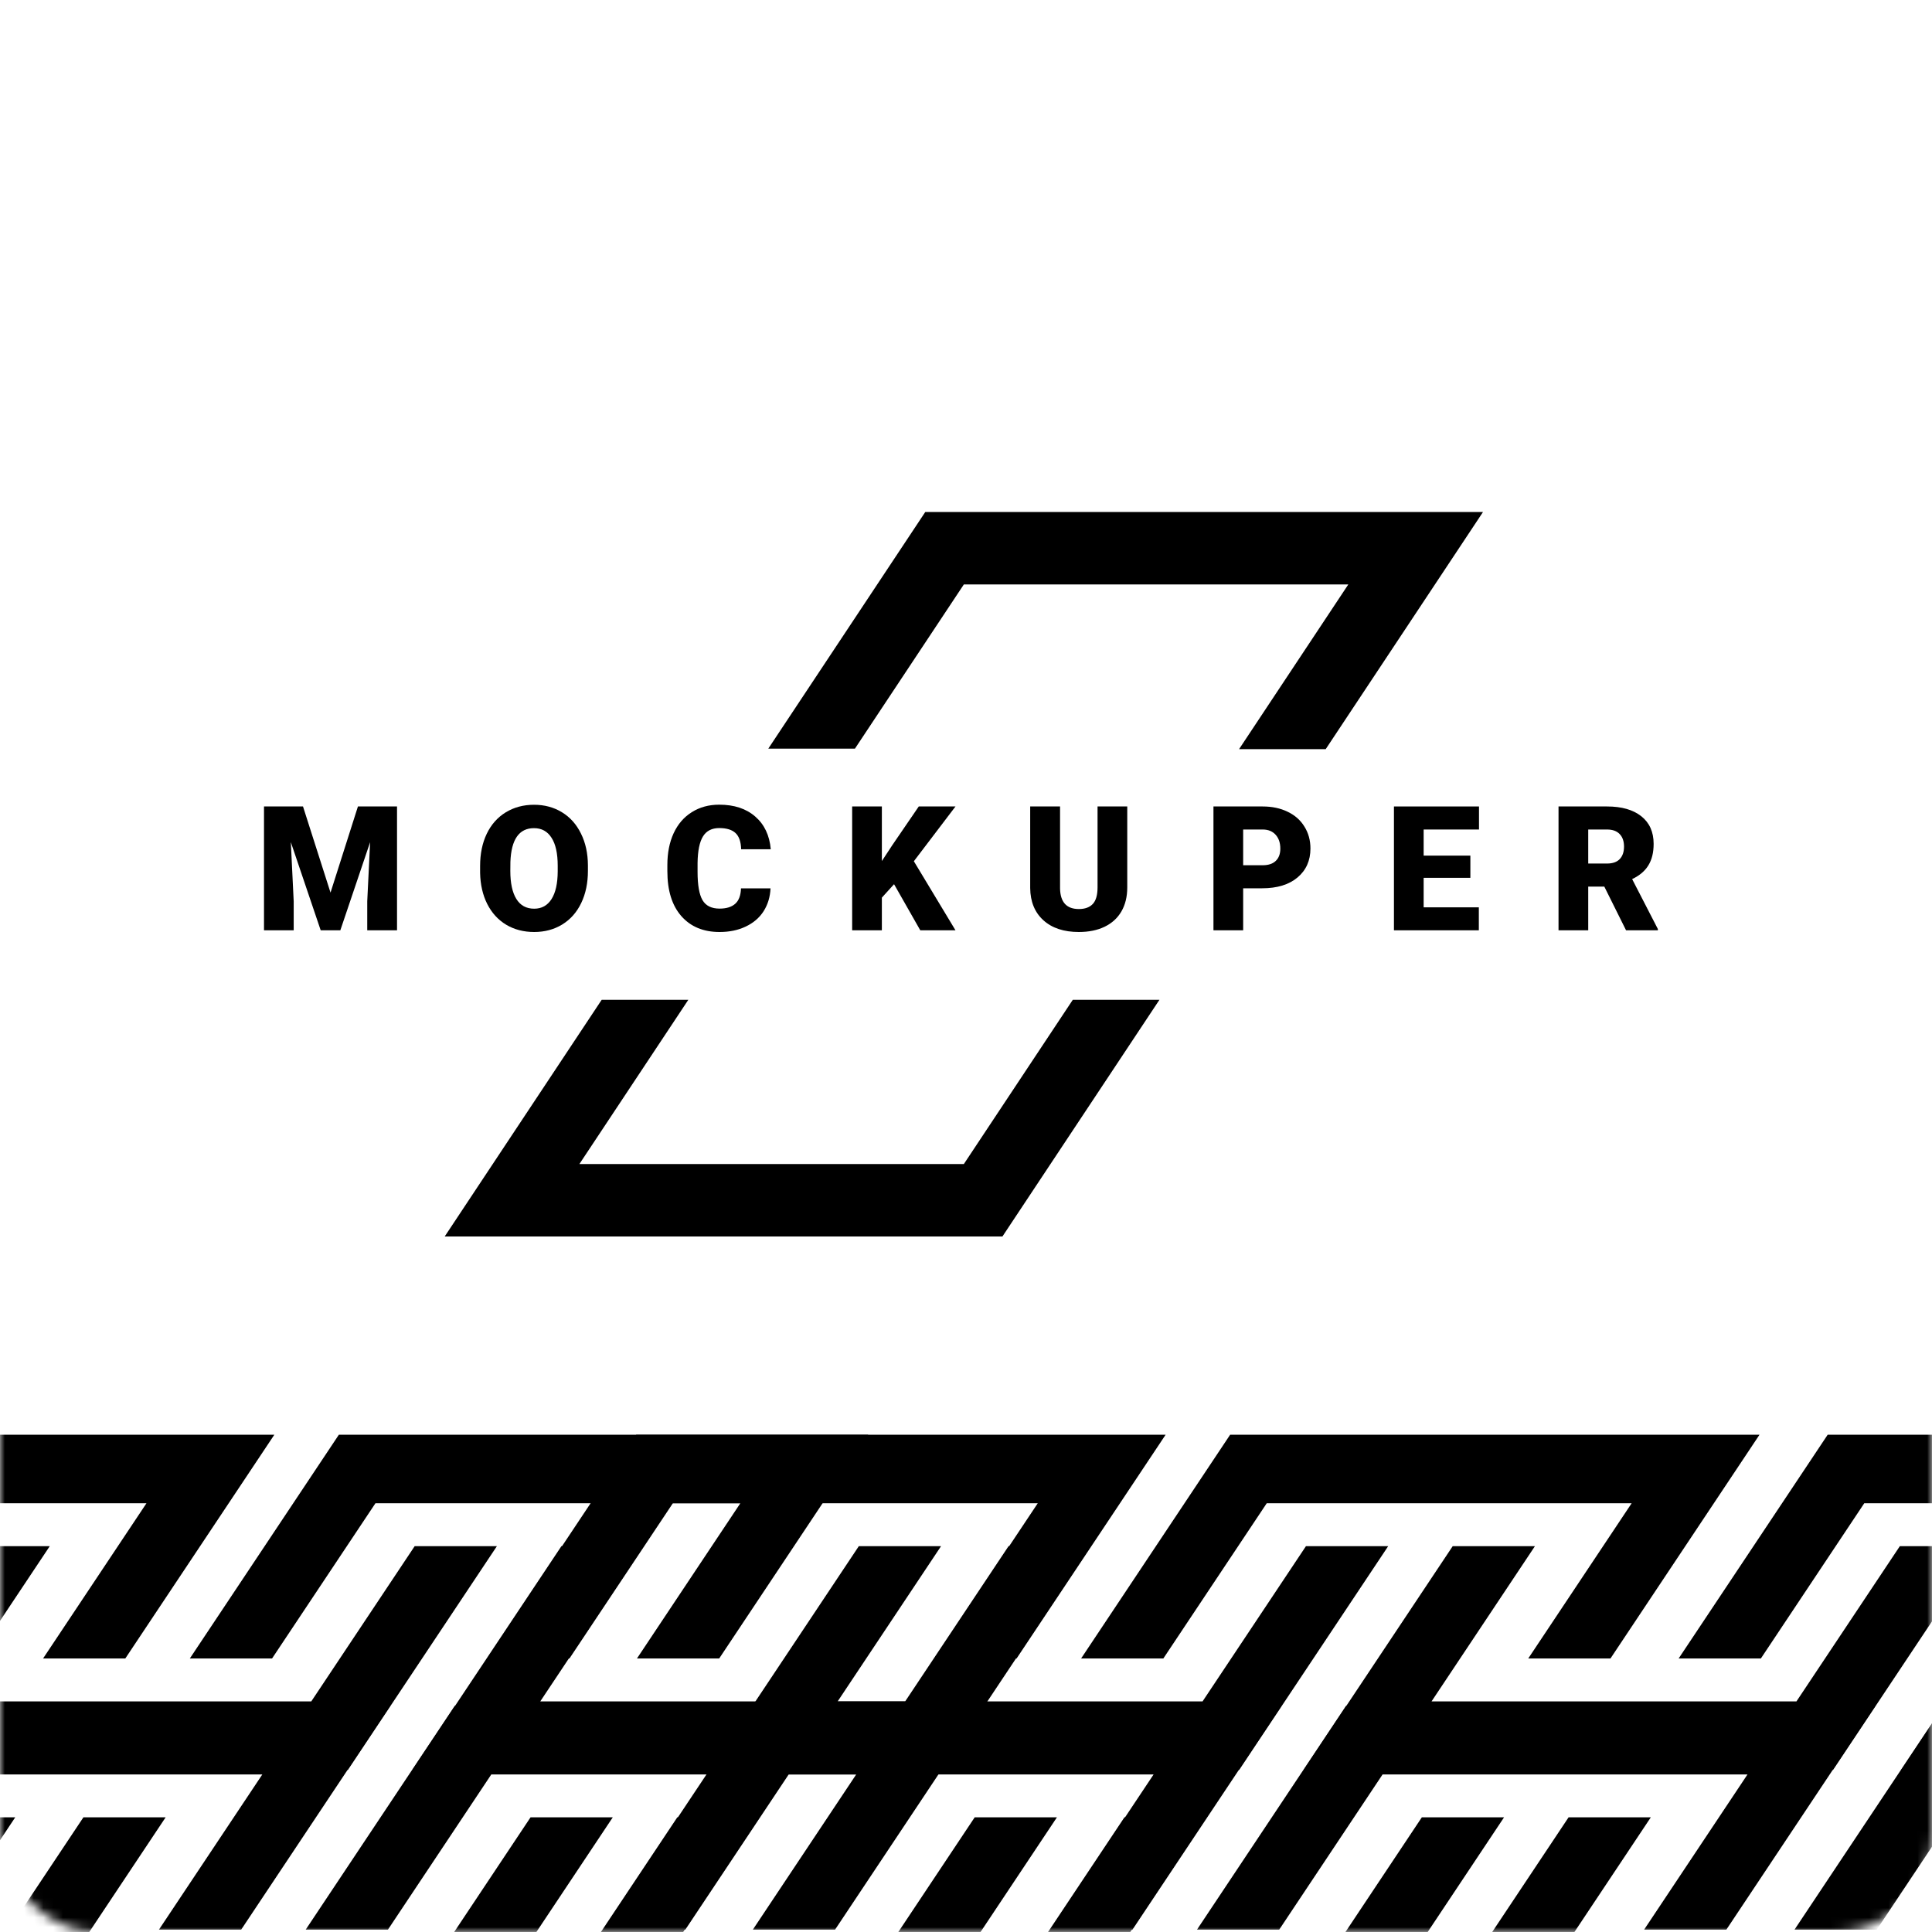 <?xml version="1.0" encoding="UTF-8"?> <svg xmlns="http://www.w3.org/2000/svg" width="200" height="200" viewBox="0 0 200 200" fill="none"> <mask id="mask0" maskUnits="userSpaceOnUse" x="0" y="0" width="200" height="200"> <rect width="200" height="200" rx="10" fill="#E9EDF0"></rect> </mask> <g mask="url(#mask0)"> <path d="M-87.32 183.215H-142.12L-126.695 160.057H-118.183L-128.885 176.126H-91.111L-80.407 160.057H-71.895L-87.32 183.215Z" fill="black"></path> <path d="M128.281 183.215H73.481L88.906 160.057H97.418L86.715 176.126H124.49L135.193 160.057H143.706L128.281 183.215Z" fill="black"></path> <path d="M-63.333 239.361H-118.133L-102.708 216.203H-94.195L-104.898 232.272H-67.123L-56.42 216.203H-47.908L-63.333 239.361Z" fill="black"></path> <path d="M152.268 239.361H97.468L112.893 216.203H121.405L110.703 232.272H148.478L159.181 216.203H167.693L152.268 239.361Z" fill="black"></path> <path d="M-75.326 211.288H-130.126L-114.701 188.13H-106.189L-116.892 204.199H-79.117L-68.414 188.13H-59.901L-75.326 211.288Z" fill="black"></path> <path d="M140.275 211.288H85.475L100.899 188.13H109.412L98.709 204.199H136.484L147.187 188.13H155.699L140.275 211.288Z" fill="black"></path> <path d="M-51.339 267.434H-106.139L-90.714 244.276H-82.202L-92.905 260.345H-55.13L-44.427 244.276H-35.914L-51.339 267.434Z" fill="black"></path> <path d="M164.262 267.434H109.462L124.887 244.276H133.399L122.696 260.345H160.471L171.174 244.276H179.687L164.262 267.434Z" fill="black"></path> <path d="M36.016 183.215H-18.784L-3.36 160.057H5.153L-5.55 176.126H32.225L42.928 160.057H51.44L36.016 183.215Z" fill="black"></path> <path d="M251.617 183.215H196.817L212.241 160.057H220.754L210.051 176.126H247.826L258.529 160.057H267.041L251.617 183.215Z" fill="black"></path> <path d="M60.003 239.361H5.203L20.628 216.203H29.14L18.437 232.272H56.212L66.915 216.203H75.427L60.003 239.361Z" fill="black"></path> <path d="M275.604 239.361H220.804L236.228 216.203H244.741L234.038 232.272H271.813L282.516 216.203H291.028L275.604 239.361Z" fill="black"></path> <path d="M48.009 211.288H-6.791L8.634 188.13H17.146L6.444 204.199H44.219L54.922 188.13H63.434L48.009 211.288Z" fill="black"></path> <path d="M263.61 211.288H208.81L224.235 188.13H232.747L222.044 204.199H259.819L270.522 188.13H279.035L263.61 211.288Z" fill="black"></path> <path d="M71.996 267.434H17.196L32.621 244.276H41.134L30.431 260.345H68.206L78.909 244.276H87.421L71.996 267.434Z" fill="black"></path> <path d="M287.597 267.434H232.797L248.222 244.276H256.735L246.032 260.345H283.807L294.51 244.276H303.022L287.597 267.434Z" fill="black"></path> <path d="M-25.841 183.215H-80.641L-65.216 160.057H-56.704L-67.407 176.126H-29.632L-18.929 160.057H-10.416L-25.841 183.215Z" fill="black"></path> <path d="M189.76 183.215H134.96L150.385 160.057H158.897L148.194 176.126H185.969L196.672 160.057H205.185L189.76 183.215Z" fill="black"></path> <path d="M-1.854 239.361H-56.654L-41.229 216.203H-32.717L-43.419 232.272H-5.644L5.058 216.203H13.571L-1.854 239.361Z" fill="black"></path> <path d="M213.747 239.361H158.947L174.372 216.203H182.884L172.181 232.272H209.956L220.659 216.203H229.172L213.747 239.361Z" fill="black"></path> <path d="M-13.847 211.288H-68.647L-53.223 188.13H-44.71L-55.413 204.199H-17.638L-6.935 188.13H1.577L-13.847 211.288Z" fill="black"></path> <path d="M201.753 211.288H146.953L162.378 188.13H170.891L160.188 204.199H197.963L208.666 188.13H217.178L201.753 211.288Z" fill="black"></path> <path d="M10.14 267.434H-44.66L-29.235 244.276H-20.723L-31.426 260.345H6.349L17.052 244.276H25.564L10.14 267.434Z" fill="black"></path> <path d="M225.741 267.434H170.941L186.365 244.276H194.878L184.175 260.345H221.95L232.653 244.276H241.165L225.741 267.434Z" fill="black"></path> <path d="M97.494 183.215H42.694L58.119 160.057H66.632L55.929 176.126H93.704L104.407 160.057H112.919L97.494 183.215Z" fill="black"></path> <path d="M313.095 183.215H258.295L273.72 160.057H282.233L271.53 176.126H309.305L320.008 160.057H328.52L313.095 183.215Z" fill="black"></path> <path d="M121.482 239.361H66.682L82.106 216.203H90.619L79.916 232.272H117.691L128.394 216.203H136.906L121.482 239.361Z" fill="black"></path> <path d="M337.082 239.361H282.282L297.707 216.203H306.22L295.517 232.272H333.292L343.995 216.203H352.507L337.082 239.361Z" fill="black"></path> <path d="M109.488 211.288H54.688L70.113 188.13H78.625L67.922 204.199H105.697L116.4 188.13H124.913L109.488 211.288Z" fill="black"></path> <path d="M325.089 211.288H270.289L285.714 188.13H294.226L283.523 204.199H321.298L332.001 188.13H340.514L325.089 211.288Z" fill="black"></path> <path d="M133.475 267.434H78.675L94.1 244.276H102.612L91.909 260.345H129.685L140.387 244.276H148.9L133.475 267.434Z" fill="black"></path> <path d="M349.076 267.434H294.276L309.701 244.276H318.213L307.51 260.345H345.285L355.988 244.276H364.501L349.076 267.434Z" fill="black"></path> <path d="M-88.259 148.525L-33.459 148.525L-48.884 171.683H-57.396L-46.693 155.615L-84.468 155.615L-95.171 171.683H-103.684L-88.259 148.525Z" fill="black"></path> <path d="M127.342 148.525L182.142 148.525L166.717 171.683H158.205L168.908 155.615L131.133 155.615L120.43 171.683H111.917L127.342 148.525Z" fill="black"></path> <path d="M-64.272 204.672L-9.472 204.672L-24.897 227.829H-33.409L-22.706 211.761L-60.481 211.761L-71.184 227.829H-79.697L-64.272 204.672Z" fill="black"></path> <path d="M151.329 204.672L206.129 204.672L190.704 227.829H182.192L192.895 211.761L155.12 211.761L144.417 227.829H135.904L151.329 204.672Z" fill="black"></path> <path d="M-76.265 176.598L-21.465 176.598L-36.89 199.756H-45.403L-34.7 183.688L-72.475 183.688L-83.178 199.756H-91.69L-76.265 176.598Z" fill="black"></path> <path d="M139.336 176.598L194.136 176.598L178.711 199.756H170.198L180.901 183.688L143.126 183.688L132.423 199.756H123.911L139.336 176.598Z" fill="black"></path> <path d="M-52.278 232.745L2.522 232.745L-12.903 255.903H-21.416L-10.713 239.834L-48.488 239.834L-59.191 255.903L-67.703 255.903L-52.278 232.745Z" fill="black"></path> <path d="M163.323 232.745L218.123 232.745L202.698 255.903H194.185L204.888 239.834L167.113 239.834L156.41 255.903L147.898 255.903L163.323 232.745Z" fill="black"></path> <path d="M35.077 148.525L89.876 148.525L74.452 171.683H65.939L76.642 155.615L38.867 155.615L28.164 171.683H19.652L35.077 148.525Z" fill="black"></path> <path d="M250.677 148.525L305.477 148.525L290.053 171.683H281.54L292.243 155.615L254.468 155.615L243.765 171.683H235.253L250.677 148.525Z" fill="black"></path> <path d="M59.064 204.672L113.864 204.672L98.439 227.829H89.926L100.629 211.761L62.854 211.761L52.151 227.829H43.639L59.064 204.672Z" fill="black"></path> <path d="M274.665 204.672L329.465 204.672L314.04 227.829H305.527L316.23 211.761L278.455 211.761L267.752 227.829H259.24L274.665 204.672Z" fill="black"></path> <path d="M47.07 176.598L101.87 176.598L86.445 199.756H77.933L88.636 183.688L50.861 183.688L40.158 199.756H31.645L47.07 176.598Z" fill="black"></path> <path d="M262.671 176.598L317.471 176.598L302.046 199.756H293.534L304.237 183.688L266.462 183.688L255.759 199.756H247.246L262.671 176.598Z" fill="black"></path> <path d="M71.057 232.745L125.857 232.745L110.432 255.903H101.92L112.623 239.834L74.848 239.834L64.145 255.903L55.632 255.903L71.057 232.745Z" fill="black"></path> <path d="M286.658 232.745L341.458 232.745L326.033 255.903H317.521L328.224 239.834L290.449 239.834L279.746 255.903L271.233 255.903L286.658 232.745Z" fill="black"></path> <path d="M-149.738 148.525L-94.938 148.525L-110.363 171.683H-118.875L-108.172 155.615L-145.947 155.615L-156.65 171.683H-165.163L-149.738 148.525Z" fill="black"></path> <path d="M65.863 148.525L120.663 148.525L105.238 171.683H96.726L107.429 155.615L69.654 155.615L58.951 171.683H50.438L65.863 148.525Z" fill="black"></path> <path d="M-125.751 204.672L-70.951 204.672L-86.376 227.829H-94.888L-84.185 211.761L-121.96 211.761L-132.663 227.829H-141.175L-125.751 204.672Z" fill="black"></path> <path d="M89.85 204.672L144.65 204.672L129.225 227.829H120.713L131.416 211.761L93.641 211.761L82.938 227.829H74.425L89.85 204.672Z" fill="black"></path> <path d="M-137.744 176.598L-82.944 176.598L-98.369 199.756H-106.882L-96.179 183.688L-133.954 183.688L-144.657 199.756H-153.169L-137.744 176.598Z" fill="black"></path> <path d="M77.857 176.598L132.657 176.598L117.232 199.756H108.719L119.422 183.688L81.647 183.688L70.944 199.756H62.432L77.857 176.598Z" fill="black"></path> <path d="M-113.757 232.745L-58.957 232.745L-74.382 255.903H-82.894L-72.192 239.834L-109.966 239.834L-120.669 255.903L-129.182 255.903L-113.757 232.745Z" fill="black"></path> <path d="M101.844 232.745L156.644 232.745L141.219 255.903H132.706L143.409 239.834L105.634 239.834L94.931 255.903L86.419 255.903L101.844 232.745Z" fill="black"></path> <path d="M-26.402 148.525L28.398 148.525L12.973 171.683H4.46L15.163 155.615L-22.612 155.615L-33.315 171.683H-41.827L-26.402 148.525Z" fill="black"></path> <path d="M189.199 148.525L243.999 148.525L228.574 171.683H220.061L230.764 155.615L192.989 155.615L182.286 171.683H173.774L189.199 148.525Z" fill="black"></path> <path d="M-2.415 204.672L52.385 204.672L36.96 227.829H28.448L39.15 211.761L1.375 211.761L-9.328 227.829H-17.84L-2.415 204.672Z" fill="black"></path> <path d="M213.186 204.672L267.986 204.672L252.561 227.829H244.048L254.751 211.761L216.976 211.761L206.273 227.829H197.761L213.186 204.672Z" fill="black"></path> <path d="M-14.409 176.598L40.391 176.598L24.966 199.756H16.454L27.157 183.688L-10.618 183.688L-21.321 199.756H-29.834L-14.409 176.598Z" fill="black"></path> <path d="M201.192 176.598L255.992 176.598L240.567 199.756H232.055L242.758 183.688L204.983 183.688L194.28 199.756H185.767L201.192 176.598Z" fill="black"></path> <path d="M9.578 232.745L64.378 232.745L48.953 255.903H40.441L51.144 239.834L13.369 239.834L2.666 255.903L-5.846 255.903L9.578 232.745Z" fill="black"></path> <path d="M225.179 232.745L279.979 232.745L264.554 255.903H256.042L266.745 239.834L228.97 239.834L218.267 255.903L209.754 255.903L225.179 232.745Z" fill="black"></path> </g> <path d="M31.367 83.485L34.215 92.404L37.053 83.485H41.1V96.304H38.017V93.311L38.314 87.183L35.231 96.304H33.198L30.106 87.174L30.404 93.311V96.304H27.329V83.485H31.367Z" fill="black"></path> <path d="M60.861 90.159C60.861 91.409 60.631 92.515 60.169 93.478C59.708 94.441 59.051 95.183 58.198 95.706C57.351 96.222 56.385 96.48 55.298 96.48C54.212 96.48 53.248 96.231 52.407 95.732C51.566 95.227 50.91 94.508 50.436 93.575C49.969 92.642 49.724 91.57 49.701 90.361V89.639C49.701 88.383 49.928 87.277 50.384 86.32C50.845 85.357 51.502 84.615 52.355 84.092C53.214 83.57 54.189 83.309 55.281 83.309C56.361 83.309 57.325 83.567 58.172 84.084C59.019 84.6 59.676 85.337 60.143 86.293C60.616 87.244 60.855 88.336 60.861 89.569V90.159ZM57.734 89.622C57.734 88.348 57.521 87.382 57.094 86.725C56.674 86.062 56.069 85.73 55.281 85.73C53.739 85.73 52.924 86.892 52.837 89.217L52.828 90.159C52.828 91.415 53.035 92.38 53.45 93.055C53.865 93.73 54.481 94.068 55.298 94.068C56.075 94.068 56.674 93.736 57.094 93.073C57.515 92.41 57.728 91.456 57.734 90.212V89.622Z" fill="black"></path> <path d="M79.764 91.964C79.723 92.856 79.484 93.645 79.046 94.332C78.608 95.013 77.991 95.541 77.197 95.917C76.409 96.293 75.506 96.48 74.49 96.48C72.814 96.48 71.494 95.931 70.53 94.834C69.567 93.736 69.085 92.187 69.085 90.185V89.551C69.085 88.295 69.301 87.198 69.733 86.258C70.171 85.313 70.799 84.585 71.617 84.075C72.434 83.558 73.38 83.3 74.455 83.3C76.003 83.3 77.247 83.711 78.187 84.533C79.127 85.349 79.662 86.475 79.79 87.914H76.724C76.701 87.133 76.505 86.572 76.137 86.232C75.769 85.891 75.209 85.721 74.455 85.721C73.69 85.721 73.129 86.009 72.773 86.584C72.417 87.159 72.23 88.078 72.212 89.34V90.247C72.212 91.614 72.382 92.592 72.721 93.179C73.065 93.766 73.655 94.059 74.49 94.059C75.197 94.059 75.737 93.892 76.111 93.557C76.485 93.223 76.683 92.691 76.707 91.964H79.764Z" fill="black"></path> <path d="M92.552 91.532L91.29 92.923V96.304H88.215V83.485H91.29V89.137L92.359 87.508L95.11 83.485H98.912L94.602 89.155L98.912 96.304H95.267L92.552 91.532Z" fill="black"></path> <path d="M116.693 83.485V91.876C116.693 92.826 116.492 93.651 116.089 94.35C115.686 95.042 115.107 95.57 114.354 95.934C113.601 96.298 112.71 96.48 111.682 96.48C110.129 96.48 108.905 96.075 108.011 95.265C107.118 94.455 106.662 93.346 106.645 91.937V83.485H109.737V91.999C109.772 93.402 110.421 94.103 111.682 94.103C112.319 94.103 112.8 93.927 113.128 93.575C113.455 93.223 113.618 92.65 113.618 91.858V83.485H116.693Z" fill="black"></path> <path d="M128.692 91.955V96.304H125.617V83.485H130.707C131.683 83.485 132.544 83.667 133.292 84.031C134.045 84.389 134.626 84.902 135.035 85.572C135.45 86.235 135.657 86.989 135.657 87.834C135.657 89.085 135.21 90.085 134.317 90.837C133.429 91.582 132.208 91.955 130.655 91.955H128.692ZM128.692 89.569H130.707C131.303 89.569 131.756 89.419 132.065 89.12C132.38 88.82 132.538 88.398 132.538 87.852C132.538 87.253 132.378 86.775 132.056 86.417C131.735 86.059 131.297 85.877 130.742 85.871H128.692V89.569Z" fill="black"></path> <path d="M152.212 90.872H147.376V93.927H153.088V96.304H144.301V83.485H153.105V85.871H147.376V88.574H152.212V90.872Z" fill="black"></path> <path d="M166.077 91.779H164.413V96.304H161.338V83.485H166.357C167.87 83.485 169.053 83.822 169.905 84.497C170.758 85.172 171.184 86.126 171.184 87.359C171.184 88.251 171.003 88.991 170.641 89.578C170.285 90.165 169.724 90.64 168.959 91.004L171.622 96.172V96.304H168.328L166.077 91.779ZM164.413 89.393H166.357C166.941 89.393 167.379 89.24 167.671 88.935C167.969 88.624 168.118 88.192 168.118 87.641C168.118 87.089 167.969 86.657 167.671 86.346C167.374 86.029 166.935 85.871 166.357 85.871H164.413V89.393Z" fill="black"></path> <path d="M95.785 53H153.522L137.237 77.55H128.269L139.578 60.5H99.778L88.502 77.5H79.533L95.785 53Z" fill="black"></path> <path d="M103.772 128H46.035L62.286 103.5H71.255L59.979 120.5H99.778L111.055 103.5H120.024L103.772 128Z" fill="black"></path> </svg> 